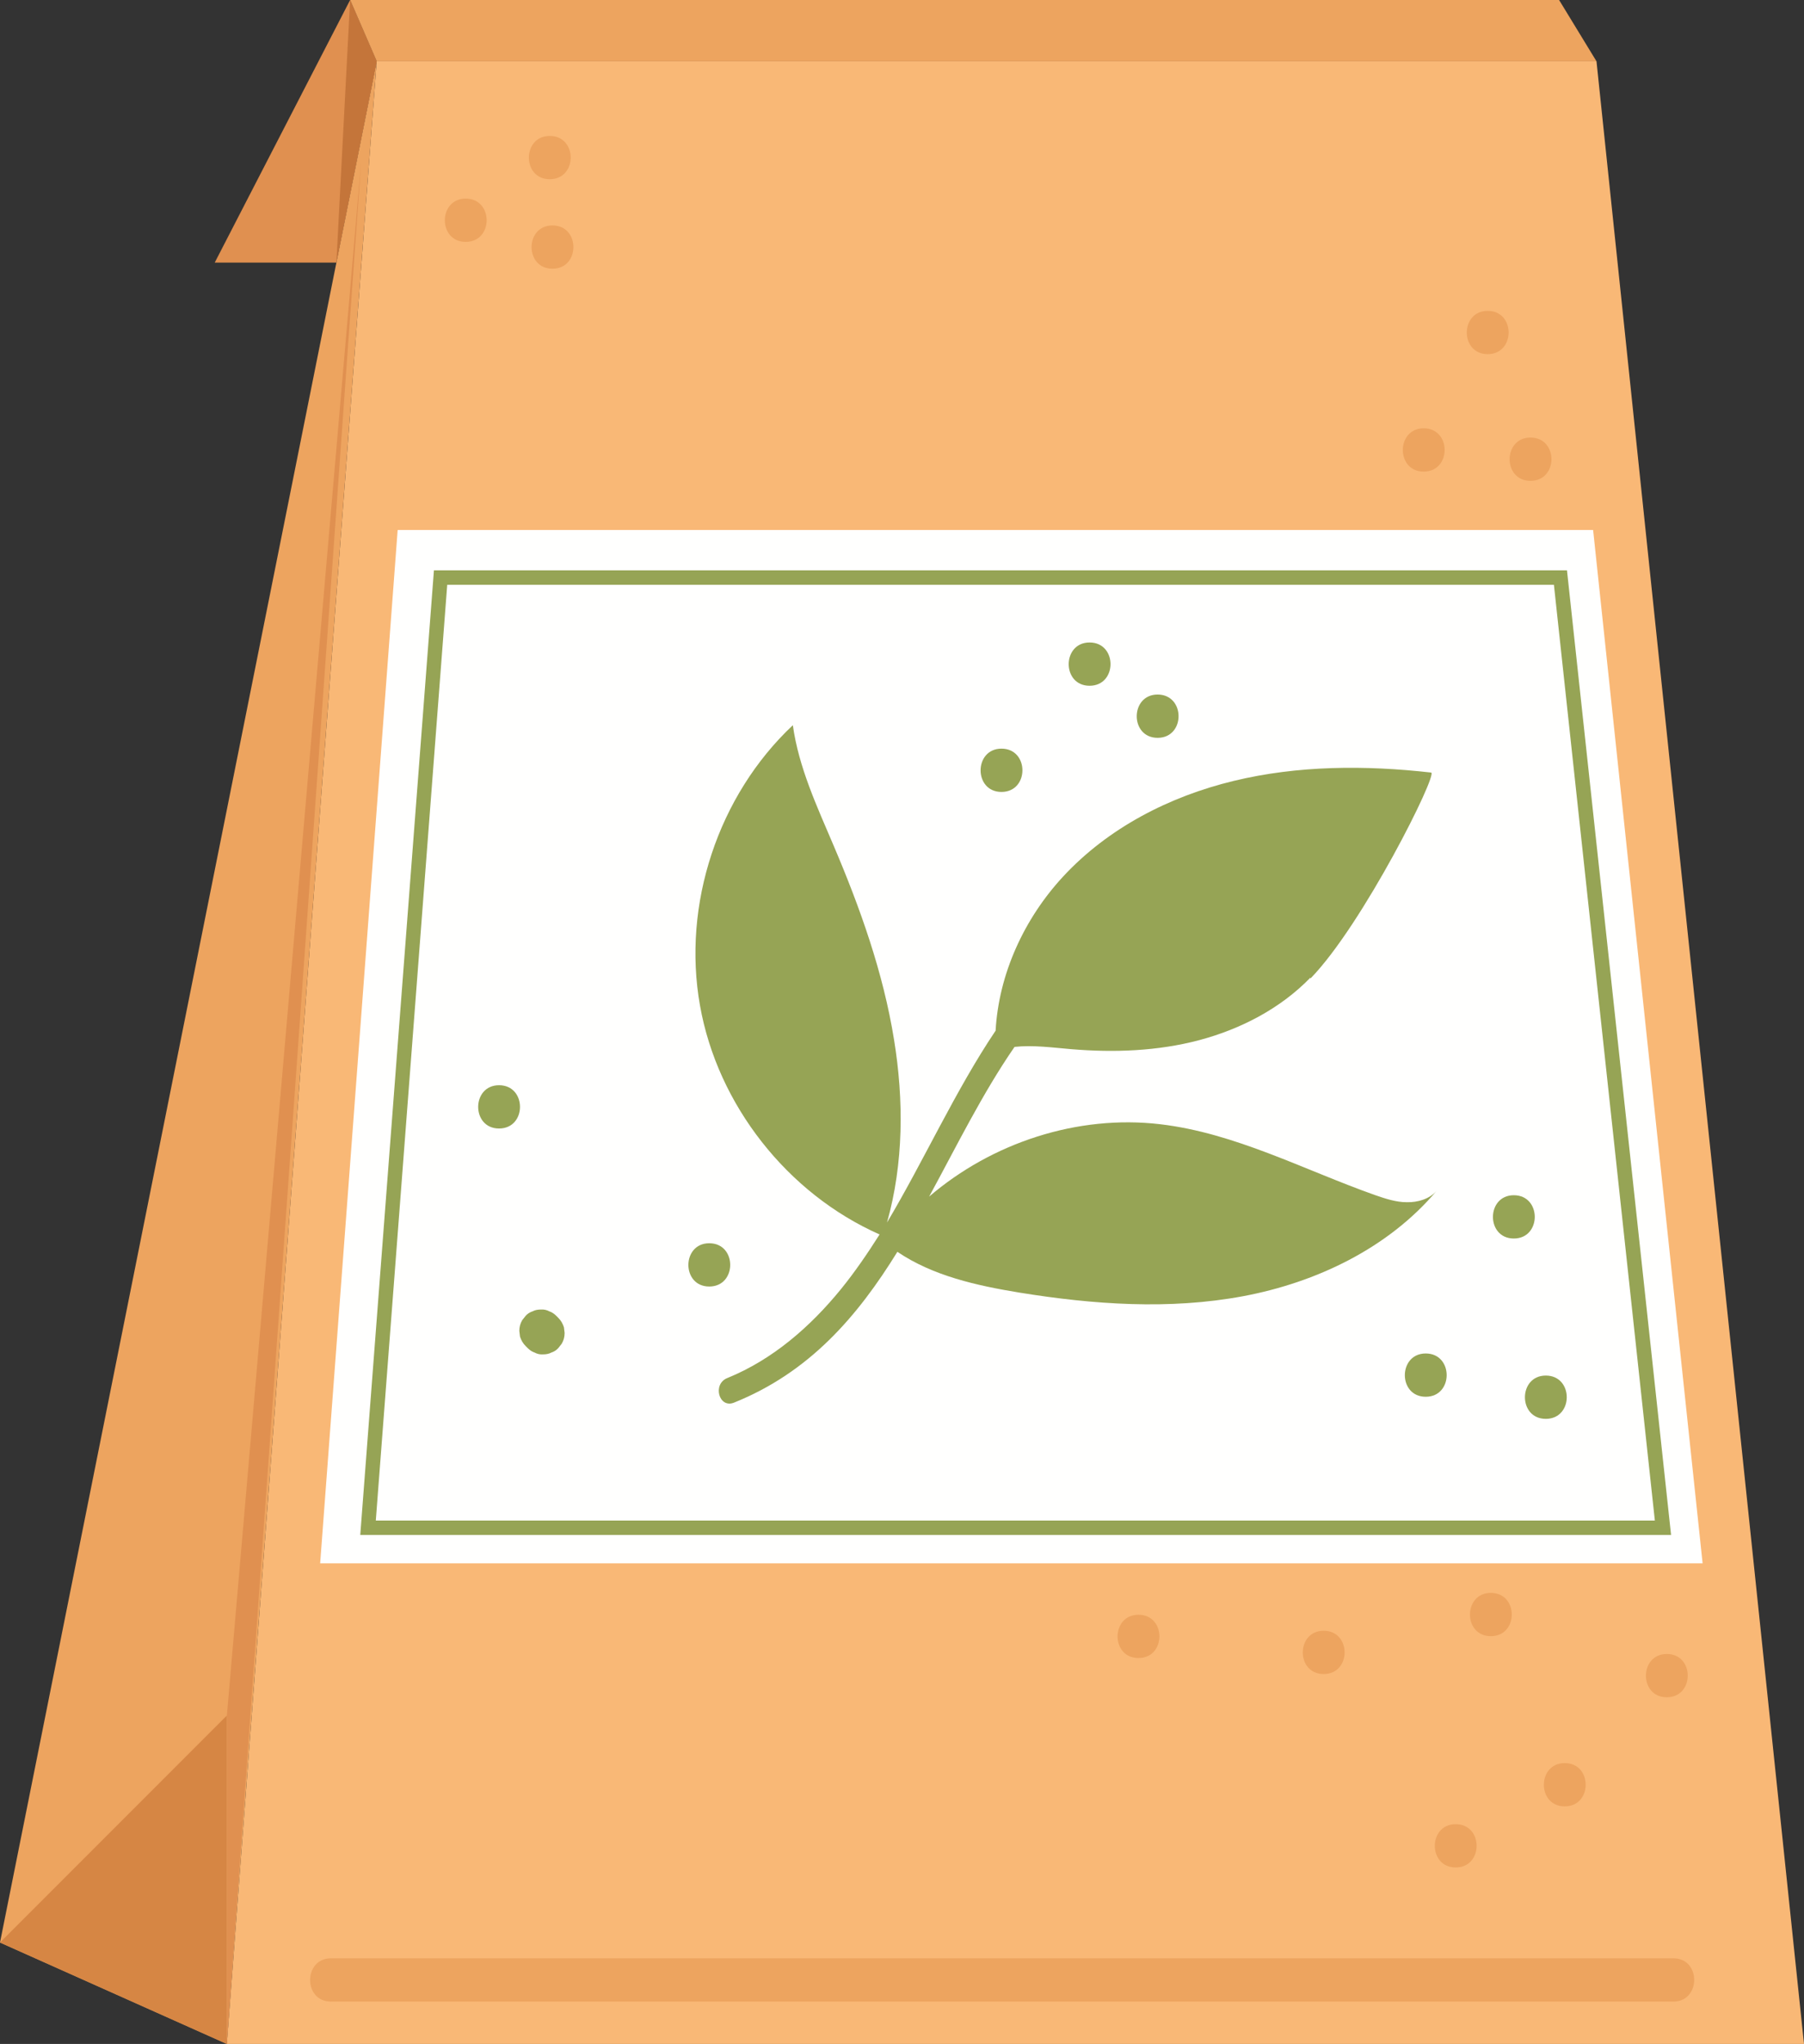 <?xml version="1.0" encoding="UTF-8"?><svg id="a" xmlns="http://www.w3.org/2000/svg" viewBox="0 0 80.07 90.67"><rect x="0" y="0" width="80.07" height="90.67" fill="#333333" stroke="none"/><defs><style>.b{fill:#f9b876;}.c{fill:#eda45f;}.d{fill:#fffffe;}.e{fill:#c4753a;}.f{fill:#d68644;}.g{fill:#e09050;}.h{fill:#96a455;}</style></defs><polygon class="b" points="16.72 2.72 10.07 90.67 80.07 90.67 70.86 2.72 16.72 2.72"/><polygon class="c" points="10.07 90.67 0 86.17 16.72 2.72 16.72 2.72 10.07 90.67"/><polygon class="f" points="0 86.17 10.07 76.1 10.07 90.67 0 86.17"/><polygon class="g" points="10.07 76.1 16.03 7.18 10.07 90.67 10.07 76.1"/><polyline class="c" points="70.86 2.72 69.2 0 15.54 0 16.72 2.72 71.39 2.72"/><polygon class="g" points="15.54 0 9.53 11.65 14.93 11.65 16.72 2.72 15.54 0"/><polygon class="e" points="15.54 0 14.93 11.65 16.72 2.72 15.54 0"/><polygon class="d" points="17.65 23.51 14.21 69.35 75.57 69.35 70.71 23.51 17.65 23.51"/><path class="h" d="M74.16,68.09H15.99l3.27-42.79h50.29l4.62,42.79Zm-57.48-.64h56.77l-4.48-41.51H19.85l-3.17,41.51Z"/><path class="h" d="M58.16,43.37c-1.33,1.37-3.09,2.28-4.93,2.77-1.85,.49-3.79,.56-5.69,.4-.83-.07-1.7-.19-2.51-.1-1.43,2.07-2.57,4.4-3.79,6.64,2.79-2.39,6.58-3.64,10.25-3.21,3.33,.39,6.37,2.02,9.53,3.14,.46,.16,.94,.32,1.42,.32,.49,.01,1-.14,1.32-.5-2.15,2.54-5.33,4.06-8.59,4.67-3.27,.61-6.64,.37-9.92-.16-1.89-.31-3.84-.74-5.42-1.81-1.76,2.85-3.89,5.34-7.25,6.69-.67,.27-.97-.82-.3-1.09,2.02-.82,3.69-2.28,5.05-3.95,.61-.75,1.17-1.57,1.71-2.42-4.09-1.81-7.19-5.75-7.97-10.15-.8-4.48,.8-9.32,4.12-12.44,.26,1.87,1.07,3.6,1.81,5.34,1.18,2.77,2.2,5.63,2.68,8.6,.44,2.69,.43,5.49-.31,8.12,1.64-2.75,3.03-5.85,4.82-8.51,.14-2.52,1.27-4.97,2.99-6.83,2-2.16,4.72-3.56,7.58-4.25,2.85-.69,5.84-.7,8.76-.37,.32,.04-3.03,6.75-5.35,9.13Z"/><path class="h" d="M25.03,58.88c-.05-.16-.13-.3-.25-.42l-.09-.09c-.09-.09-.19-.16-.31-.2-.11-.06-.24-.09-.37-.08-.13,0-.26,.02-.37,.08-.12,.04-.22,.1-.31,.2l-.15,.19c-.09,.15-.13,.31-.13,.48l.03,.25c.05,.16,.13,.3,.25,.42l.09,.09c.09,.09,.19,.16,.31,.2,.11,.06,.24,.09,.37,.08,.13,0,.26-.02,.37-.08,.12-.04,.22-.1,.31-.2l.15-.19c.09-.15,.13-.31,.13-.48l-.03-.25Z"/><path class="h" d="M31.48,55.15c-1.23,0-1.24,1.92,0,1.92s1.24-1.92,0-1.92Z"/><path class="h" d="M22.15,48.14c-1.23,0-1.24,1.92,0,1.92s1.24-1.92,0-1.92Z"/><path class="h" d="M67.19,53.02c-1.23,0-1.24,1.92,0,1.92s1.24-1.92,0-1.92Z"/><path class="h" d="M63.28,60.04c-1.23,0-1.24,1.92,0,1.92s1.24-1.92,0-1.92Z"/><path class="h" d="M68.61,61.02c-1.23,0-1.24,1.92,0,1.92s1.24-1.92,0-1.92Z"/><path class="h" d="M44.45,33.21c-1.23,0-1.24,1.92,0,1.92s1.24-1.92,0-1.92Z"/><path class="h" d="M51.38,30.81c-1.23,0-1.24,1.92,0,1.92s1.24-1.92,0-1.92Z"/><path class="h" d="M48.36,28.5c-1.23,0-1.24,1.92,0,1.92s1.24-1.92,0-1.92Z"/><path class="c" d="M20.67,8.81c-1.23,0-1.24,1.92,0,1.92s1.24-1.92,0-1.92Z"/><path class="c" d="M24.4,6.03c-1.23,0-1.24,1.92,0,1.92s1.24-1.92,0-1.92Z"/><path class="c" d="M24.52,10c-1.23,0-1.24,1.92,0,1.92s1.24-1.92,0-1.92Z"/><path class="c" d="M63.19,19c-1.23,0-1.24,1.92,0,1.92s1.24-1.92,0-1.92Z"/><path class="c" d="M67.93,19.41c-1.23,0-1.24,1.92,0,1.92s1.24-1.92,0-1.92Z"/><path class="c" d="M66.03,13.79c-1.23,0-1.24,1.92,0,1.92s1.24-1.92,0-1.92Z"/><path class="c" d="M74.26,86.87H14.69c-1.23,0-1.24,1.92,0,1.92h59.58c1.23,0,1.24-1.92,0-1.92Z"/><path class="c" d="M66.17,70.66c-1.23,0-1.24,1.92,0,1.92s1.24-1.92,0-1.92Z"/><path class="c" d="M73.98,73.37c-1.23,0-1.24,1.92,0,1.92s1.24-1.92,0-1.92Z"/><path class="c" d="M69.45,78.21c-1.23,0-1.24,1.92,0,1.92s1.24-1.92,0-1.92Z"/><path class="c" d="M64.61,80.92c-1.23,0-1.24,1.92,0,1.92s1.24-1.92,0-1.92Z"/><path class="c" d="M58.75,72.34c-1.23,0-1.24,1.92,0,1.92s1.24-1.92,0-1.92Z"/><path class="c" d="M50.53,71.63c-1.23,0-1.24,1.92,0,1.92s1.24-1.92,0-1.92Z"/></svg>